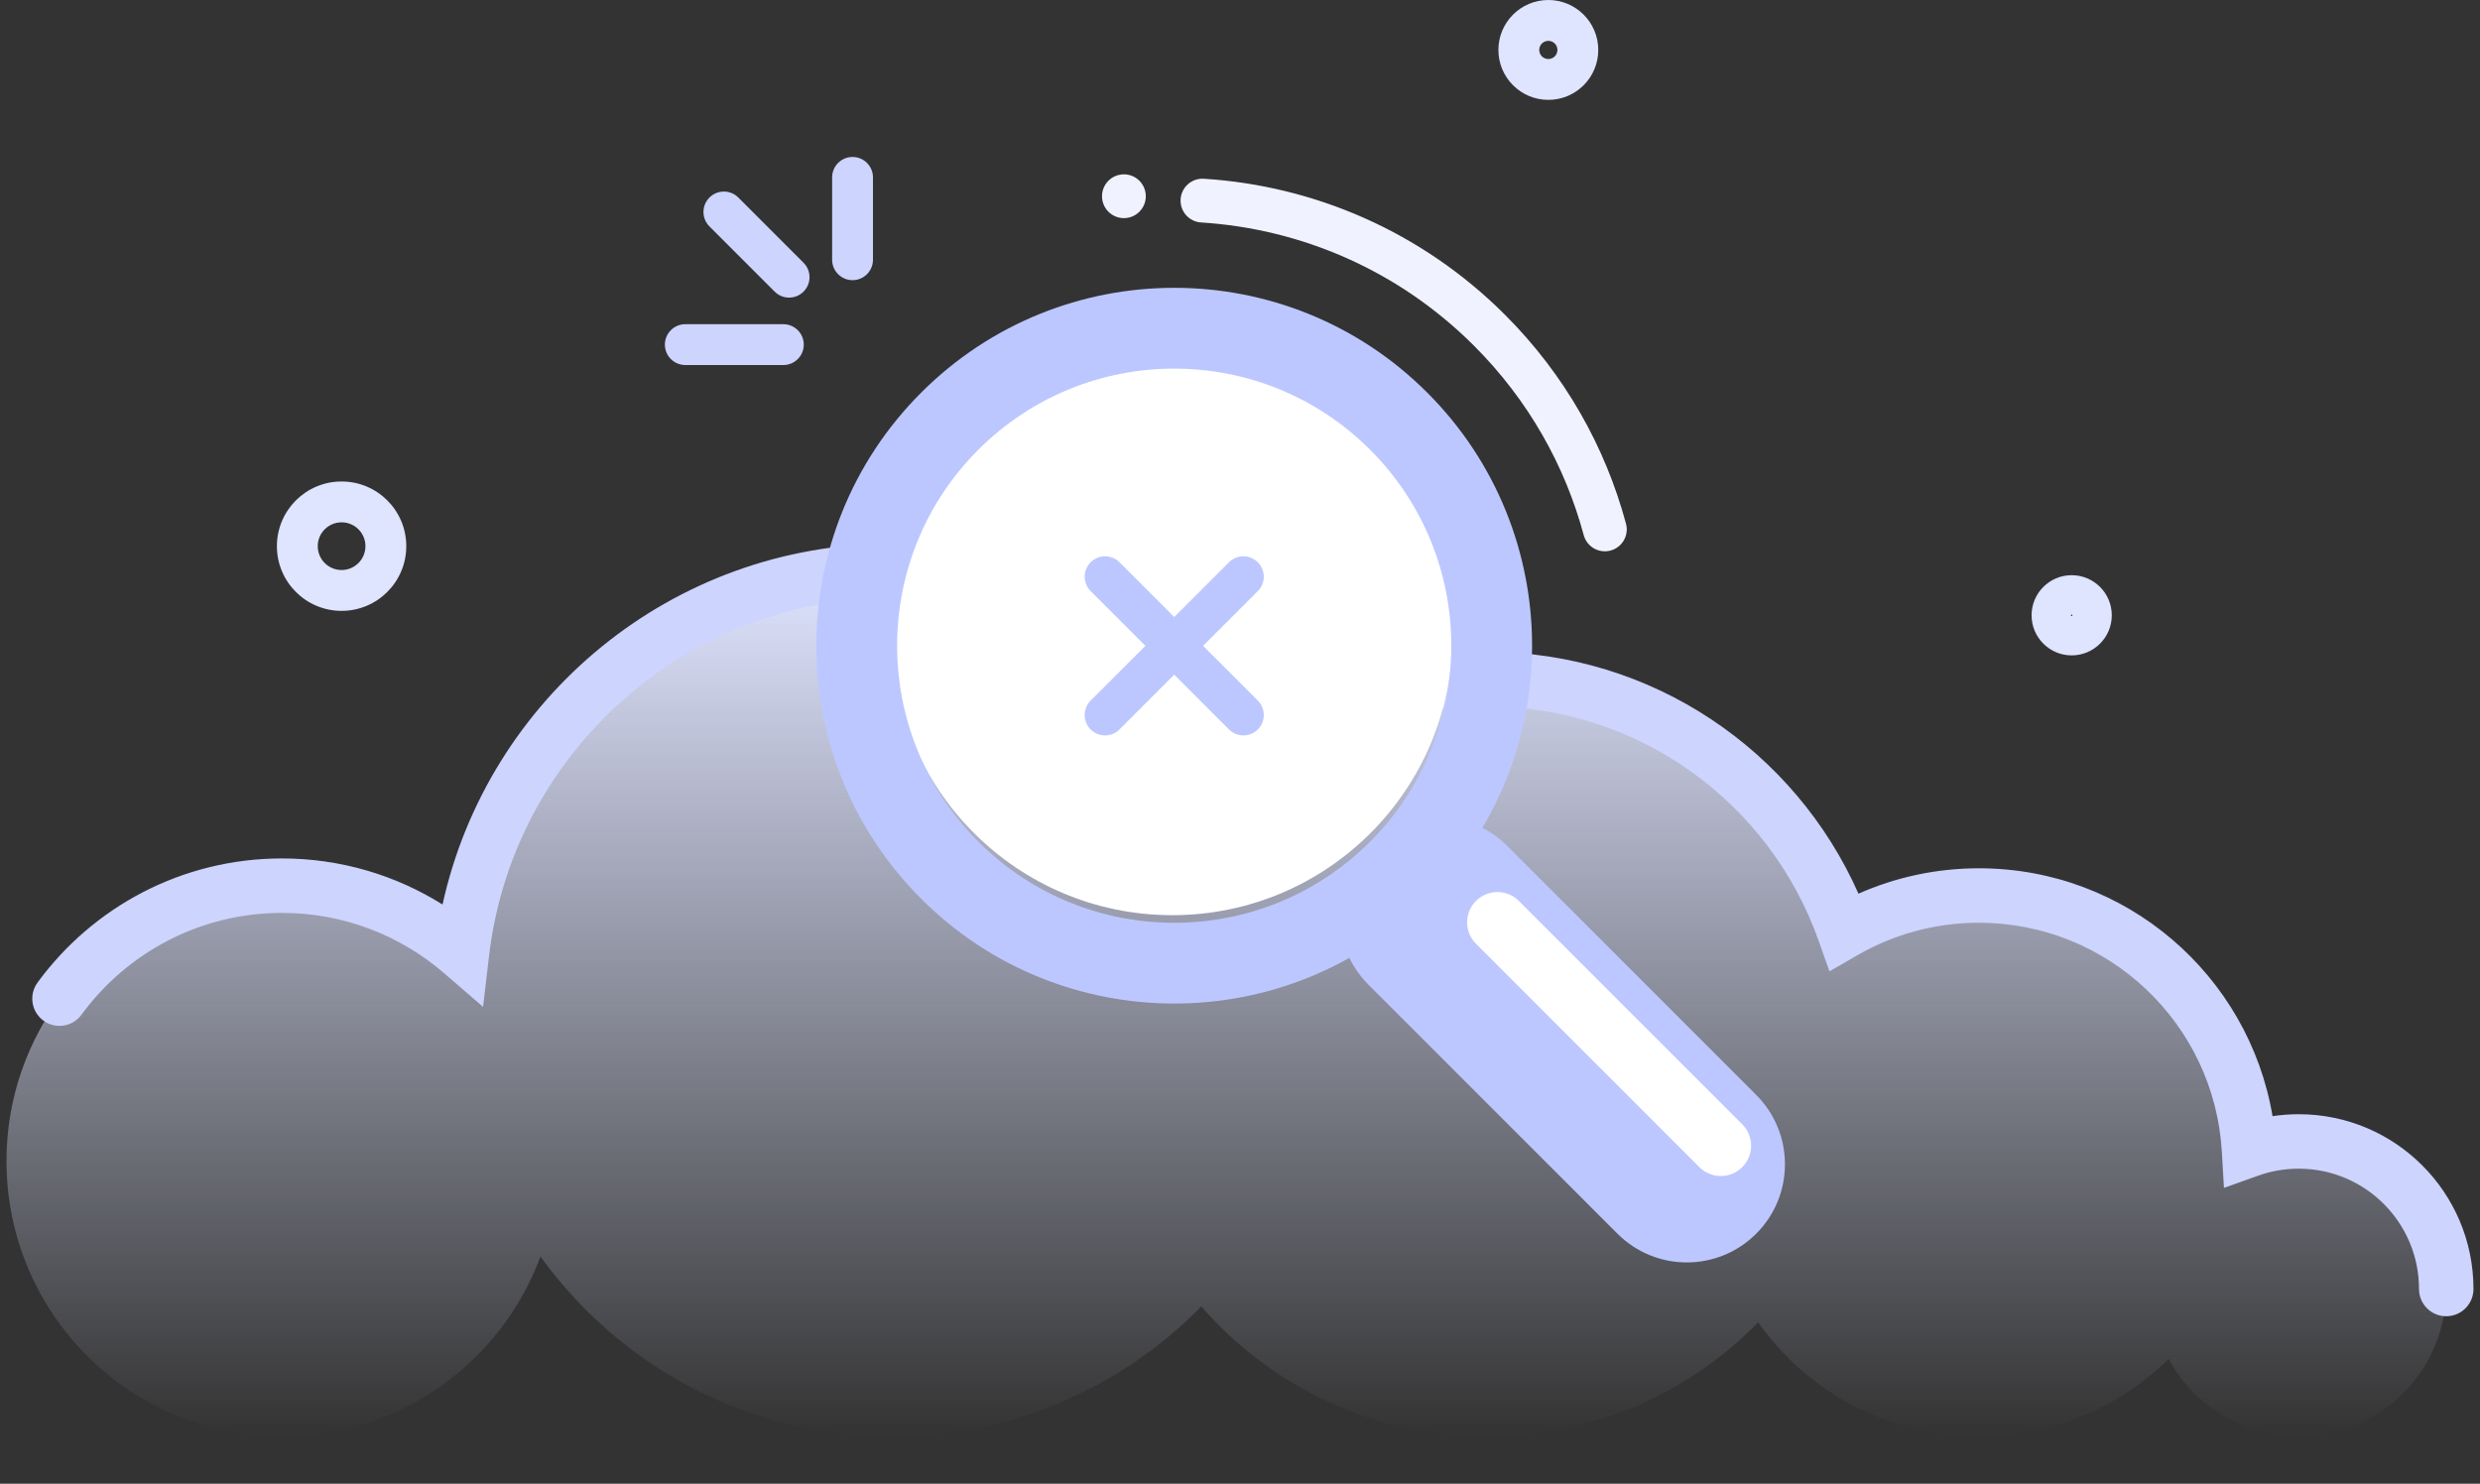 <svg width="234" height="140" viewBox="0 0 234 140" fill="none" xmlns="http://www.w3.org/2000/svg">
<rect x="0" y="0" width="234" height="140" fill="#333333" stroke="none"/>
<path d="M113.349 123.269C105.935 130.848 95.594 135.551 84.154 135.551C70.5 135.551 58.41 128.85 50.995 118.558C47.334 128.477 37.795 135.551 26.604 135.551C12.25 135.551 0.613 123.914 0.613 109.56C0.613 95.206 12.25 83.57 26.604 83.57C33.099 83.57 39.037 85.952 43.593 89.891C45.977 69.605 63.228 53.866 84.154 53.866C98.254 53.866 110.685 61.011 118.024 71.877C124.135 66.995 131.883 64.077 140.312 64.077C155.866 64.077 169.099 74.013 174.01 87.885C177.753 85.73 182.095 84.498 186.724 84.498C200.314 84.498 211.423 95.118 212.206 108.512C213.67 107.989 215.248 107.704 216.891 107.704C224.581 107.704 230.815 113.937 230.815 121.627C230.815 129.317 224.581 135.551 216.891 135.551C211.587 135.551 206.976 132.585 204.625 128.221C200.018 132.754 193.698 135.551 186.724 135.551C178.121 135.551 170.512 131.295 165.888 124.774C159.398 131.423 150.337 135.551 140.312 135.551C129.551 135.551 119.901 130.794 113.349 123.269Z" fill="url(#paint0_linear_1033_21456)"/>
<path fill-rule="evenodd" clip-rule="evenodd" d="M41.755 85.347C46.036 65.87 63.392 51.297 84.154 51.297C98.179 51.297 110.65 57.95 118.583 68.263C124.757 64.003 132.246 61.507 140.312 61.507C155.958 61.507 169.408 70.887 175.356 84.324C178.834 82.784 182.681 81.928 186.723 81.928C200.637 81.928 212.186 92.04 214.426 105.318C215.231 105.197 216.054 105.134 216.891 105.134C226 105.134 233.384 112.519 233.384 121.627C233.384 123.046 232.233 124.197 230.814 124.197C229.395 124.197 228.245 123.046 228.245 121.627C228.245 115.357 223.161 110.273 216.891 110.273C215.546 110.273 214.261 110.506 213.07 110.932L209.841 112.085L209.64 108.662C208.937 96.619 198.944 87.068 186.723 87.068C182.556 87.068 178.655 88.176 175.291 90.112L172.617 91.651L171.587 88.742C167.028 75.865 154.743 66.647 140.312 66.647C132.486 66.647 125.299 69.354 119.627 73.885L117.452 75.622L115.894 73.316C109.012 63.126 97.364 56.436 84.154 56.436C64.546 56.436 48.378 71.184 46.145 90.191L45.579 95.005L41.912 91.835C37.805 88.284 32.458 86.139 26.603 86.139C18.837 86.139 11.954 89.917 7.688 95.746C6.85 96.891 5.242 97.14 4.097 96.302C2.952 95.464 2.703 93.856 3.541 92.711C8.732 85.616 17.129 81 26.603 81C32.167 81 37.363 82.593 41.755 85.347Z" fill="#CDD4FE"/>
<path fill-rule="evenodd" clip-rule="evenodd" d="M146.093 3.854C145.619 3.854 145.235 4.238 145.235 4.712C145.235 5.185 145.619 5.569 146.093 5.569C146.566 5.569 146.95 5.185 146.95 4.712C146.95 4.238 146.566 3.854 146.093 3.854ZM141.381 4.712C141.381 2.11 143.49 0 146.093 0C148.695 0 150.805 2.11 150.805 4.712C150.805 7.314 148.695 9.424 146.093 9.424C143.49 9.424 141.381 7.314 141.381 4.712Z" fill="#DFE4FF"/>
<path fill-rule="evenodd" clip-rule="evenodd" d="M195.473 58.127C195.512 58.127 195.544 58.095 195.544 58.056C195.544 58.017 195.512 57.985 195.473 57.985C195.434 57.985 195.402 58.017 195.402 58.056C195.402 58.095 195.434 58.127 195.473 58.127ZM191.689 58.056C191.689 55.966 193.383 54.273 195.473 54.273C197.563 54.273 199.257 55.966 199.257 58.056C199.257 60.146 197.563 61.84 195.473 61.84C193.383 61.84 191.689 60.146 191.689 58.056Z" fill="#DFE4FF"/>
<path fill-rule="evenodd" clip-rule="evenodd" d="M32.231 49.285C30.989 49.285 29.981 50.292 29.981 51.535C29.981 52.777 30.989 53.785 32.231 53.785C33.474 53.785 34.481 52.777 34.481 51.535C34.481 50.292 33.474 49.285 32.231 49.285ZM26.127 51.535C26.127 48.164 28.86 45.431 32.231 45.431C35.602 45.431 38.335 48.164 38.335 51.535C38.335 54.906 35.602 57.639 32.231 57.639C28.86 57.639 26.127 54.906 26.127 51.535Z" fill="#DFE4FF"/>
<path fill-rule="evenodd" clip-rule="evenodd" d="M80.442 14.81C79.378 14.81 78.515 15.673 78.515 16.737V24.509C78.515 25.573 79.378 26.436 80.442 26.436C81.506 26.436 82.369 25.573 82.369 24.509V16.737C82.369 15.673 81.506 14.81 80.442 14.81ZM75.84 32.517C75.84 31.453 74.977 30.59 73.912 30.59H64.662C63.598 30.59 62.735 31.453 62.735 32.517C62.735 33.581 63.598 34.444 64.662 34.444H73.912C74.977 34.444 75.84 33.581 75.84 32.517Z" fill="#CDD4FE"/>
<path fill-rule="evenodd" clip-rule="evenodd" d="M66.94 18.639C66.187 19.391 66.187 20.611 66.94 21.364L73.093 27.517C73.846 28.27 75.066 28.27 75.818 27.517C76.571 26.764 76.571 25.544 75.818 24.792L69.665 18.639C68.913 17.886 67.693 17.886 66.94 18.639Z" fill="#CDD4FE"/>
<path d="M137.064 59.899C137.064 74.51 125.219 86.354 110.609 86.354C95.998 86.354 84.154 74.51 84.154 59.899C84.154 45.289 95.998 33.445 110.609 33.445C125.219 33.445 137.064 45.289 137.064 59.899Z" fill="white"/>
<path d="M129.121 79.82C132.737 76.204 138.599 76.204 142.215 79.82L165.707 103.312C169.323 106.928 169.323 112.79 165.707 116.406C162.091 120.022 156.229 120.022 152.613 116.406L129.121 92.914C125.505 89.298 125.505 83.436 129.121 79.82Z" fill="#BCC7FF"/>
<path fill-rule="evenodd" clip-rule="evenodd" d="M92.306 79.413C102.516 89.623 119.07 89.623 129.28 79.413C139.491 69.203 139.491 52.648 129.28 42.438C119.07 32.228 102.516 32.228 92.306 42.438C82.095 52.648 82.095 69.203 92.306 79.413ZM86.916 84.803C100.103 97.99 121.483 97.99 134.67 84.803C147.857 71.616 147.857 50.235 134.67 37.048C121.483 23.861 100.103 23.861 86.916 37.048C73.729 50.235 73.729 71.616 86.916 84.803Z" fill="#BCC7FF"/>
<path d="M118.683 68.829C119.434 68.078 119.434 66.86 118.683 66.109L105.628 53.054C104.877 52.303 103.659 52.303 102.908 53.054C102.157 53.805 102.157 55.023 102.908 55.774L115.963 68.829C116.714 69.58 117.932 69.58 118.683 68.829Z" fill="#BCC7FF"/>
<path d="M118.682 53.054C117.931 52.303 116.713 52.303 115.962 53.054L102.907 66.109C102.156 66.86 102.156 68.078 102.907 68.829C103.658 69.58 104.876 69.58 105.627 68.829L118.682 55.774C119.433 55.023 119.433 53.805 118.682 53.054Z" fill="#BCC7FF"/>
<path fill-rule="evenodd" clip-rule="evenodd" d="M113.589 16.866C112.45 16.794 111.468 17.66 111.396 18.799C111.324 19.937 112.189 20.919 113.328 20.991C122.71 21.582 131.919 25.462 139.088 32.631C144.225 37.768 147.671 43.949 149.431 50.489C149.727 51.591 150.861 52.244 151.963 51.948C153.065 51.651 153.718 50.518 153.421 49.416C151.479 42.195 147.673 35.371 142.01 29.709C134.103 21.801 123.936 17.519 113.589 16.866ZM106.046 20.582C107.187 20.582 108.112 19.657 108.112 18.516C108.112 17.375 107.187 16.45 106.046 16.45C104.905 16.45 103.98 17.375 103.98 18.516C103.98 19.657 104.905 20.582 106.046 20.582Z" fill="#F0F2FF"/>
<path fill-rule="evenodd" clip-rule="evenodd" d="M139.267 85.008C140.384 83.891 142.195 83.891 143.312 85.008L164.389 106.085C165.506 107.202 165.506 109.012 164.389 110.129C163.272 111.246 161.461 111.246 160.344 110.129L139.267 89.052C138.15 87.936 138.15 86.125 139.267 85.008Z" fill="white"/>
<defs>
<linearGradient id="paint0_linear_1033_21456" x1="115.714" y1="53.866" x2="115.714" y2="135.551" gradientUnits="userSpaceOnUse">
<stop stop-color="#DFE4FF"/>
<stop offset="1" stop-color="#DFE4FF" stop-opacity="0"/>
</linearGradient>
</defs>
</svg>
